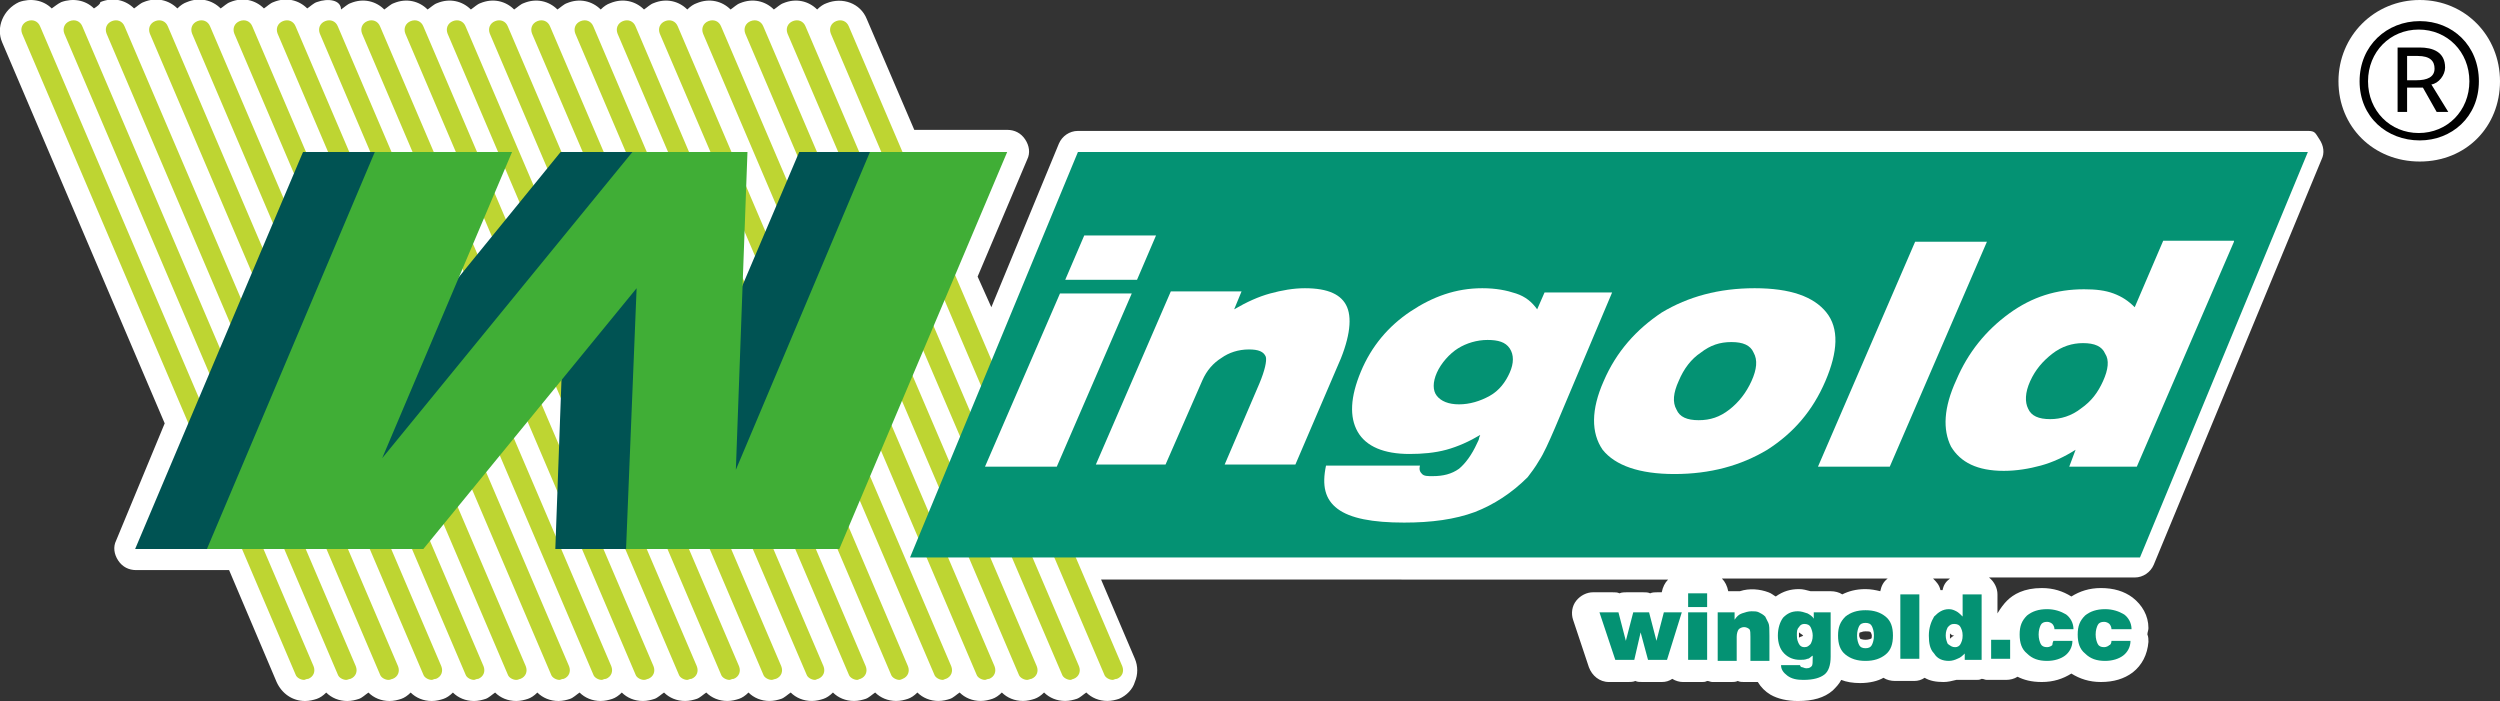 <?xml version="1.0" encoding="utf-8"?>
<!-- Generator: Adobe Illustrator 27.0.0, SVG Export Plug-In . SVG Version: 6.00 Build 0)  -->
<svg version="1.1" id="图层_1" xmlns="http://www.w3.org/2000/svg" xmlns:xlink="http://www.w3.org/1999/xlink" x="0px" y="0px"
	 viewBox="0 0 236.8 66.4" style="enable-background:new 0 0 236.8 66.4;" xml:space="preserve">
<rect x="0" y="0" width="236.8" height="66.4" fill="#333333" stroke="none"/>
<style type="text/css">
	.st0{fill:#FFFFFF;}
	.st1{fill:#BED532;}
	.st2{fill:#049273;}
	.st3{fill:#005353;}
	.st4{fill:#40AE36;}
</style>
<g>
	<path class="st0" d="M218.6,12.4H102.1c-0.8,0-1.5,0.5-1.8,1.2l-6.4,15.5l-1.3-2.9l4.7-11.1c0.3-0.6,0.2-1.3-0.2-1.9
		c-0.4-0.6-1-0.9-1.7-0.9h-6.8h-2L82.1,1.8c-0.6-1.5-2.3-2.1-3.8-1.5c-0.3,0.1-0.6,0.3-0.9,0.6c-0.8-0.8-2-1.1-3.2-0.6
		c-0.3,0.1-0.6,0.4-0.9,0.6c-0.8-0.8-2-1.1-3.2-0.6c-0.3,0.1-0.6,0.4-0.9,0.6c-0.8-0.8-2-1.1-3.2-0.6c-0.3,0.1-0.6,0.3-0.9,0.6
		c-0.8-0.8-2-1.1-3.2-0.6c-0.3,0.1-0.6,0.4-0.9,0.6c-0.8-0.8-2-1.1-3.2-0.6c-0.3,0.1-0.6,0.3-0.9,0.6c-0.8-0.8-2-1.1-3.2-0.6
		c-0.3,0.1-0.6,0.4-0.9,0.6c-0.8-0.8-2-1.1-3.2-0.6c-0.3,0.1-0.6,0.4-0.9,0.6c-0.8-0.8-2-1.1-3.2-0.6c-0.3,0.1-0.6,0.4-0.9,0.6
		c-0.8-0.8-2-1.1-3.2-0.6c-0.3,0.1-0.6,0.4-0.9,0.6c-0.8-0.8-2-1.1-3.2-0.6c-0.3,0.1-0.6,0.4-0.9,0.6c-0.8-0.8-2-1.1-3.2-0.6
		c-0.3,0.1-0.6,0.4-0.9,0.6c0-0.9-1.2-1.1-2.3-0.7c-0.3,0.1-0.6,0.4-0.9,0.6c-0.8-0.8-2-1.1-3.2-0.6c-0.3,0.1-0.6,0.4-0.9,0.6
		c-0.8-0.8-2-1.1-3.2-0.6c-0.3,0.1-0.6,0.4-0.9,0.6c-0.8-0.8-2-1.1-3.2-0.6c-0.3,0.1-0.6,0.3-0.9,0.6c-0.8-0.8-2-1.1-3.2-0.6
		c-0.3,0.1-0.6,0.4-0.9,0.6c-0.8-0.8-2-1.1-3.2-0.6c0,0.2-0.3,0.4-0.6,0.6c-0.8-0.8-2-1-3.1-0.6C5.4,0.4,5.2,0.6,4.9,0.8
		c-0.8-0.8-2-1-3.1-0.6C0.3,0.9-0.4,2.6,0.2,4l15.4,36.1L11,51.2c-0.3,0.6-0.2,1.3,0.2,1.9c0.4,0.6,1,0.9,1.7,0.9h6.8h2l4.5,10.6
		c0.5,1.1,1.5,1.8,2.7,1.8c0.4,0,0.8-0.1,1.1-0.2c0.3-0.1,0.6-0.3,0.9-0.6c0.5,0.5,1.2,0.8,2,0.8c0.4,0,0.8-0.1,1.1-0.2
		s0.6-0.4,0.9-0.6c0.5,0.5,1.2,0.8,2,0.8c0.4,0,0.8-0.1,1.1-0.2s0.6-0.3,0.9-0.6c0.5,0.5,1.2,0.8,2,0.8c0.4,0,0.8-0.1,1.1-0.2
		s0.6-0.3,0.9-0.6c0.5,0.5,1.2,0.8,2,0.8c0.4,0,0.8-0.1,1.1-0.2s0.6-0.4,0.9-0.6c0.5,0.5,1.2,0.8,2,0.8c0.4,0,0.8-0.1,1.1-0.2
		s0.6-0.3,0.9-0.6c0.5,0.5,1.2,0.8,2,0.8c0.4,0,0.8-0.1,1.1-0.2s0.6-0.4,0.9-0.6c0.5,0.5,1.2,0.8,2,0.8c0.4,0,0.8-0.1,1.1-0.2
		s0.6-0.3,0.9-0.6c0.5,0.5,1.2,0.8,2,0.8c0.4,0,0.8-0.1,1.1-0.2s0.6-0.4,0.9-0.6c0.5,0.5,1.2,0.8,2,0.8c0.4,0,0.8-0.1,1.1-0.2
		c0.3-0.1,0.6-0.4,0.9-0.6c0.5,0.5,1.2,0.8,2,0.8c0.4,0,0.8-0.1,1.1-0.2c0.3-0.1,0.6-0.3,0.9-0.6c0.5,0.5,1.2,0.8,2,0.8
		c0.4,0,0.8-0.1,1.1-0.2c0.3-0.1,0.6-0.4,0.9-0.6c0.5,0.5,1.2,0.8,2,0.8c0.4,0,0.8-0.1,1.1-0.2c0.3-0.1,0.6-0.3,0.9-0.6
		c0.5,0.5,1.2,0.8,2,0.8c0.4,0,0.8-0.1,1.1-0.2c0.3-0.1,0.6-0.4,0.9-0.6c0.5,0.5,1.2,0.8,2,0.8c0.4,0,0.8-0.1,1.1-0.2
		c0.3-0.1,0.6-0.3,0.9-0.6c0.5,0.5,1.2,0.8,2,0.8c0.4,0,0.8-0.1,1.1-0.2c0.3-0.1,0.6-0.4,0.9-0.6c0.5,0.5,1.2,0.8,2,0.8
		c0.4,0,0.8-0.1,1.1-0.2c0.3-0.1,0.6-0.3,0.9-0.6c0.5,0.5,1.2,0.8,2,0.8c0.4,0,0.8-0.1,1.1-0.2c0.3-0.1,0.6-0.3,0.9-0.6
		c0.5,0.5,1.2,0.8,2,0.8c0.4,0,0.8-0.1,1.1-0.2c0.3-0.1,0.6-0.4,0.9-0.6c0.5,0.5,1.2,0.8,2,0.8c0.4,0,0.8-0.1,1.1-0.2
		c0.7-0.3,1.3-0.9,1.5-1.6c0.3-0.7,0.3-1.5,0-2.2l-3.2-7.5H158c-0.3,0.3-0.5,0.7-0.6,1.2H157c-0.2,0-0.5,0-0.7,0.1
		c-0.2-0.1-0.4-0.1-0.7-0.1h-1.5c-0.2,0-0.5,0-0.7,0.1c-0.2-0.1-0.4-0.1-0.7-0.1h-1.8c-0.6,0-1.2,0.3-1.6,0.8
		c-0.4,0.5-0.5,1.2-0.3,1.8l1.5,4.5c0.3,0.8,1,1.4,1.9,1.4h1.8c0.2,0,0.5,0,0.7-0.1c0.2,0.1,0.4,0.1,0.7,0.1h1.8
		c0.4,0,0.7-0.1,1-0.3c0.3,0.2,0.7,0.3,1,0.3h1.8c0.2,0,0.3,0,0.5-0.1c0.2,0,0.3,0.1,0.5,0.1h1.8c0.2,0,0.4,0,0.6-0.1
		c0.2,0.1,0.4,0.1,0.6,0.1h1.3c0.3,0.5,0.7,0.9,1.2,1.2c0.7,0.4,1.6,0.6,2.6,0.6c1.4,0,2.5-0.3,3.3-1c0.3-0.3,0.6-0.6,0.8-1
		c0.5,0.2,1.1,0.3,1.8,0.3c0.9,0,1.7-0.2,2.2-0.5c0.3,0.2,0.7,0.3,1.1,0.3h1.8c0.4,0,0.7-0.1,1-0.3c0.5,0.3,1.1,0.4,1.8,0.4
		c0.4,0,0.8-0.1,1.2-0.2c0.1,0,0.2,0,0.3,0h1.6c0.2,0,0.3,0,0.5-0.1c0.2,0,0.3,0.1,0.5,0.1h1.8c0.4,0,0.8-0.1,1.1-0.3
		c0.6,0.3,1.3,0.5,2.3,0.5c1.1,0,2-0.3,2.8-0.8c0.8,0.5,1.7,0.8,2.8,0.8c1.2,0,2.2-0.3,3-0.9c0.9-0.7,1.4-1.7,1.5-2.9
		c0-0.2,0-0.5-0.1-0.7c0-0.2,0.1-0.4,0.1-0.6c0-1.2-0.6-2.2-1.5-2.9c-0.8-0.6-1.8-0.9-3-0.9c-1.1,0-2,0.3-2.8,0.8
		c-0.8-0.5-1.7-0.8-2.8-0.8c-1.7,0-2.7,0.6-3.3,1.2c-0.3,0.3-0.6,0.7-0.9,1.2v-1.8c0-0.6-0.3-1.2-0.8-1.6h13.8
		c0.8,0,1.5-0.5,1.8-1.2l15.9-38.4c0.3-0.6,0.2-1.3-0.2-1.9S219.3,12.4,218.6,12.4z M184.7,60.5c0-0.1,0-0.2,0-0.3s0-0.2,0-0.2
		c0.1,0.1,0.2,0.2,0.4,0.2C184.9,60.3,184.8,60.4,184.7,60.5z M170.4,60.2c0-0.1,0-0.2,0-0.3c0.1,0.1,0.3,0.2,0.4,0.3
		c-0.1,0.1-0.3,0.1-0.4,0.2l0,0C170.4,60.5,170.4,60.4,170.4,60.2z M176.2,59.9c0.1,0,0.2-0.1,0.5-0.1s0.4,0,0.5,0.1
		c0,0,0.1,0.2,0.1,0.3s0,0.3-0.1,0.3c0,0-0.2,0.1-0.5,0.1s-0.5-0.1-0.5-0.1s-0.1-0.2-0.1-0.3C176.1,60.1,176.1,59.9,176.2,59.9z
		 M178.8,54.8c-0.4,0.3-0.6,0.7-0.7,1.2c-0.4-0.1-0.9-0.2-1.4-0.2c-0.9,0-1.6,0.2-2.2,0.5c-0.3-0.2-0.7-0.3-1.1-0.3h-1.6
		c-0.1,0-0.2,0-0.3,0c-0.4-0.1-0.7-0.2-1.1-0.2c-0.8,0-1.5,0.2-2.2,0.7c-0.2-0.1-0.4-0.3-0.7-0.4c-0.8-0.3-1.8-0.4-2.7-0.1
		c-0.1,0-0.3,0-0.4,0h-0.7c-0.1-0.5-0.3-0.9-0.6-1.2H178.8z M184,55.9c-0.1,0-0.1,0-0.2,0c-0.1-0.5-0.4-0.8-0.7-1.1h1.6
		C184.3,55.1,184.1,55.4,184,55.9z"/>
	<path class="st0" d="M229.2,0c-4.3,0-7.7,3.4-7.7,7.7s3.3,7.6,7.7,7.6s7.6-3.3,7.6-7.6S233.5,0,229.2,0z"/>
</g>
<g>
	<g>
		<path class="st1" d="M28.8,64.4c-0.3,0-0.7-0.2-0.8-0.5L2.1,3.2c-0.2-0.5,0-1,0.5-1.2s1,0,1.2,0.5l25.9,60.6c0.2,0.5,0,1-0.5,1.2
			C29,64.3,28.9,64.4,28.8,64.4"/>
		<path class="st1" d="M32.8,64.4c-0.3,0-0.7-0.2-0.8-0.5L6.1,3.2c-0.2-0.5,0-1,0.5-1.2s1,0,1.2,0.5l25.9,60.6c0.2,0.5,0,1-0.5,1.2
			C33.1,64.3,32.9,64.4,32.8,64.4"/>
		<path class="st1" d="M36.8,64.4c-0.3,0-0.7-0.2-0.8-0.5L10.1,3.2c-0.2-0.5,0-1,0.5-1.2s1,0,1.2,0.5l25.9,60.6c0.2,0.5,0,1-0.5,1.2
			C37.1,64.3,37,64.4,36.8,64.4"/>
		<path class="st1" d="M40.9,64.4c-0.3,0-0.7-0.2-0.8-0.5L14.2,3.2c-0.2-0.5,0-1,0.5-1.2s1,0,1.2,0.5l25.9,60.6c0.2,0.5,0,1-0.5,1.2
			C41.1,64.3,41,64.4,40.9,64.4"/>
		<path class="st1" d="M44.9,64.4c-0.3,0-0.7-0.2-0.8-0.5L18.2,3.2c-0.2-0.5,0-1,0.5-1.2s1,0,1.2,0.5l25.9,60.6c0.2,0.5,0,1-0.5,1.2
			C45.1,64.3,45,64.4,44.9,64.4"/>
		<path class="st1" d="M48.9,64.4c-0.3,0-0.7-0.2-0.8-0.5L22.2,3.2c-0.2-0.5,0-1,0.5-1.2s1,0,1.2,0.5l25.9,60.6c0.2,0.5,0,1-0.5,1.2
			C49.2,64.3,49.1,64.4,48.9,64.4"/>
		<path class="st1" d="M53,64.4c-0.3,0-0.7-0.2-0.8-0.5L26.3,3.2c-0.2-0.5,0-1,0.5-1.2s1,0,1.2,0.5l25.9,60.6c0.2,0.5,0,1-0.5,1.2
			C53.2,64.3,53.1,64.4,53,64.4"/>
		<path class="st1" d="M57,64.4c-0.3,0-0.7-0.2-0.8-0.5L30.3,3.2c-0.2-0.5,0-1,0.5-1.2s1,0,1.2,0.5l25.9,60.6c0.2,0.5,0,1-0.5,1.2
			C57.2,64.3,57.1,64.4,57,64.4"/>
		<path class="st1" d="M61,64.4c-0.3,0-0.7-0.2-0.8-0.5L34.3,3.2c-0.2-0.5,0-1,0.5-1.2s1,0,1.2,0.5l25.9,60.6c0.2,0.5,0,1-0.5,1.2
			C61.3,64.3,61.2,64.4,61,64.4"/>
		<path class="st1" d="M65.1,64.4c-0.3,0-0.7-0.2-0.8-0.5L38.4,3.2c-0.2-0.5,0-1,0.5-1.2s1,0,1.2,0.5L66,63.1c0.2,0.5,0,1-0.5,1.2
			C65.3,64.3,65.2,64.4,65.1,64.4"/>
		<path class="st1" d="M69.1,64.4c-0.3,0-0.7-0.2-0.8-0.5L42.4,3.2c-0.2-0.5,0-1,0.5-1.2s1,0,1.2,0.5L70,63.1c0.2,0.5,0,1-0.5,1.2
			C69.3,64.3,69.2,64.4,69.1,64.4"/>
		<path class="st1" d="M73.1,64.4c-0.3,0-0.7-0.2-0.8-0.5L46.4,3.2c-0.2-0.5,0-1,0.5-1.2s1,0,1.2,0.5L74,63.1c0.2,0.5,0,1-0.5,1.2
			C73.4,64.3,73.2,64.4,73.1,64.4"/>
		<path class="st1" d="M77.2,64.4c-0.3,0-0.7-0.2-0.8-0.5l-26-60.7c-0.2-0.5,0-1,0.5-1.2s1,0,1.2,0.5L78,63.1c0.2,0.5,0,1-0.5,1.2
			C77.4,64.3,77.3,64.4,77.2,64.4"/>
		<path class="st1" d="M81.2,64.4c-0.3,0-0.7-0.2-0.8-0.5L54.5,3.2c-0.2-0.5,0-1,0.5-1.2s1,0,1.2,0.5L82,63.1c0.2,0.5,0,1-0.5,1.2
			C81.4,64.3,81.3,64.4,81.2,64.4"/>
		<path class="st1" d="M85.2,64.4c-0.3,0-0.7-0.2-0.8-0.5L58.5,3.2c-0.2-0.5,0-1,0.5-1.2s1,0,1.2,0.5L86,63.1c0.2,0.5,0,1-0.5,1.2
			C85.5,64.3,85.3,64.4,85.2,64.4"/>
		<path class="st1" d="M89.3,64.4c-0.3,0-0.7-0.2-0.8-0.5l-26-60.7c-0.2-0.5,0-1,0.5-1.2s1,0,1.2,0.5l25.9,60.6c0.2,0.5,0,1-0.5,1.2
			C89.5,64.3,89.4,64.4,89.3,64.4"/>
		<path class="st1" d="M93.3,64.4c-0.3,0-0.7-0.2-0.8-0.5L66.6,3.2c-0.2-0.5,0-1,0.5-1.2s1,0,1.2,0.5l25.9,60.6c0.2,0.5,0,1-0.5,1.2
			C93.5,64.3,93.4,64.4,93.3,64.4"/>
		<path class="st1" d="M97.3,64.4c-0.3,0-0.7-0.2-0.8-0.5L70.6,3.2c-0.2-0.5,0-1,0.5-1.2s1,0,1.2,0.5l25.9,60.6c0.2,0.5,0,1-0.5,1.2
			C97.6,64.3,97.4,64.4,97.3,64.4"/>
		<path class="st1" d="M101.4,64.4c-0.3,0-0.7-0.2-0.8-0.5l-26-60.7c-0.2-0.5,0-1,0.5-1.2s1,0,1.2,0.5l25.9,60.6
			c0.2,0.5,0,1-0.5,1.2C101.6,64.3,101.5,64.4,101.4,64.4"/>
		<path class="st1" d="M105.4,64.4c-0.3,0-0.7-0.2-0.8-0.5L78.7,3.2c-0.2-0.5,0-1,0.5-1.2s1,0,1.2,0.5l25.9,60.6
			c0.2,0.5,0,1-0.5,1.2C105.6,64.3,105.5,64.4,105.4,64.4"/>
	</g>
	<polygon class="st2" points="202.7,52.8 86.2,52.8 102.1,14.4 218.6,14.4 	"/>
	<g>
		<path class="st0" d="M136.1,35.3c-0.4,0.9-0.4,1.7,0,2.2s1.1,0.8,2.1,0.8s2-0.3,2.9-0.8s1.5-1.3,1.9-2.2s0.4-1.7,0-2.3
			s-1.1-0.8-2.1-0.8s-2,0.3-2.8,0.8S136.5,34.4,136.1,35.3 M147.3,40.5c-0.6,1.4-1.1,2.5-1.5,3.1c-0.4,0.7-0.8,1.2-1.1,1.6
			c-1.5,1.5-3.2,2.6-5,3.3c-1.9,0.7-4.1,1-6.7,1c-3,0-5.1-0.4-6.3-1.3c-1.2-0.9-1.5-2.2-1.1-4.1h8.9c-0.1,0.4,0,0.6,0.2,0.8
			s0.5,0.2,1,0.2c1,0,1.8-0.2,2.5-0.7c0.6-0.5,1.2-1.3,1.7-2.4c0.1-0.2,0.2-0.4,0.2-0.5s0.1-0.2,0.1-0.3c-1,0.6-2.1,1.1-3.2,1.4
			c-1.1,0.3-2.3,0.4-3.5,0.4c-2.4,0-4.1-0.7-4.9-2.1c-0.8-1.4-0.7-3.3,0.3-5.7s2.6-4.3,4.7-5.7c2.1-1.4,4.3-2.2,6.8-2.2
			c1.3,0,2.3,0.2,3.2,0.5s1.5,0.8,2,1.5l0.7-1.6h6.4L147.3,40.5z"/>
	</g>
	<path class="st0" d="M100.9,26.5l1.8-4.2h6.8l-1.8,4.2H100.9z M93.3,44.2l7.1-16.4h6.8l-7.1,16.4H93.3z"/>
	<g>
		<path class="st0" d="M103.8,44l7.1-16.4h6.7l-0.7,1.7c1.2-0.7,2.3-1.2,3.4-1.5s2.2-0.5,3.3-0.5c2.2,0,3.5,0.6,4,1.8
			c0.5,1.2,0.2,3.2-1,5.8l-3.9,9.1H116l3.3-7.7c0.5-1.2,0.7-2.1,0.6-2.5c-0.2-0.5-0.7-0.7-1.6-0.7c-1,0-1.9,0.3-2.6,0.8
			c-0.8,0.5-1.4,1.2-1.8,2.1l-3.5,8C110.4,44,103.8,44,103.8,44z"/>
		<path class="st0" d="M159,36.1c-0.5,1.1-0.6,2-0.2,2.7c0.3,0.7,1,1,2.1,1s2-0.3,2.9-1s1.6-1.6,2.1-2.7c0.5-1.1,0.6-2,0.2-2.7
			c-0.3-0.7-1-1-2.1-1s-2,0.3-2.9,1C160.2,34,159.5,34.9,159,36.1 M151.9,36.1c1.2-2.8,3.1-4.9,5.5-6.5c2.5-1.5,5.4-2.3,8.8-2.3
			c3.4,0,5.6,0.8,6.8,2.3s1.1,3.7-0.1,6.5c-1.2,2.8-3,4.9-5.5,6.5c-2.5,1.5-5.4,2.3-8.8,2.3c-3.3,0-5.6-0.8-6.8-2.3
			C150.7,41,150.7,38.8,151.9,36.1"/>
	</g>
	<polygon class="st0" points="172.2,44.2 181.4,22.9 188.2,22.9 179,44.2 	"/>
	<g>
		<path class="st0" d="M199.2,36.1c0.5-1.1,0.6-2,0.2-2.6c-0.3-0.7-1-1-2.1-1c-1,0-2,0.3-2.9,1s-1.6,1.5-2.1,2.6s-0.5,2-0.2,2.6
			c0.3,0.7,1,1,2.1,1c1,0,2-0.3,2.9-1C198.1,38,198.7,37.2,199.2,36.1 M211.6,22.9l-9.2,21.3H196l0.6-1.6c-1.1,0.7-2.2,1.2-3.3,1.5
			s-2.3,0.5-3.5,0.5c-2.5,0-4.1-0.8-5-2.3c-0.8-1.6-0.7-3.7,0.5-6.3c1.1-2.6,2.8-4.7,5-6.3c2.2-1.6,4.5-2.3,7.1-2.3
			c1.1,0,2,0.1,2.8,0.4s1.4,0.7,2,1.3l2.7-6.3h6.7V22.9z"/>
	</g>
	<polygon class="st2" points="157.6,58 156.9,60.7 156.2,58 154.7,58 154,60.7 153.3,58 151.5,58 153,62.5 154.8,62.5 155.4,59.9 
		156.1,62.5 157.9,62.5 159.3,58 	"/>
	<path class="st2" d="M159.9,62.5h1.8V58h-1.8V62.5z M159.9,57.5h1.8v-1.3h-1.8V57.5z"/>
	<g>
		<path class="st2" d="M162.7,62.5V58h1.6v0.7c0.2-0.3,0.4-0.5,0.7-0.6s0.6-0.2,0.9-0.2c0.3,0,0.5,0,0.7,0.1s0.4,0.2,0.6,0.4
			c0.1,0.2,0.2,0.4,0.3,0.6c0.1,0.2,0.1,0.6,0.1,1.2v2.4h-1.8v-2.3c0-0.3,0-0.6-0.1-0.7c-0.1-0.1-0.3-0.2-0.5-0.2s-0.4,0.1-0.5,0.2
			c-0.1,0.1-0.2,0.4-0.2,0.7v2.3h-1.8V62.5z"/>
		<path class="st2" d="M170.2,60.2c0,0.4,0.1,0.6,0.2,0.8c0.1,0.2,0.3,0.3,0.5,0.3c0.3,0,0.4-0.1,0.6-0.3c0.1-0.2,0.2-0.4,0.2-0.8
			c0-0.3-0.1-0.6-0.2-0.8c-0.1-0.2-0.3-0.3-0.6-0.3c-0.2,0-0.4,0.1-0.5,0.3C170.2,59.6,170.2,59.8,170.2,60.2 M168.7,63h1.8
			c0,0.1,0.1,0.2,0.2,0.2c0.1,0,0.2,0.1,0.4,0.1c0.3,0,0.4-0.1,0.5-0.2c0.1-0.1,0.1-0.4,0.1-0.8v-0.2c-0.2,0.1-0.3,0.3-0.5,0.3
			c-0.2,0.1-0.5,0.1-0.7,0.1c-0.6,0-1.1-0.2-1.5-0.6c-0.4-0.4-0.6-1-0.6-1.7s0.2-1.3,0.5-1.7c0.4-0.4,0.8-0.6,1.4-0.6
			c0.3,0,0.6,0.1,0.9,0.2c0.2,0.1,0.5,0.3,0.6,0.5V58h1.6v4.2c0,0.8-0.2,1.4-0.6,1.7c-0.4,0.3-1,0.5-2,0.5c-0.6,0-1.1-0.1-1.5-0.4
			S168.7,63.4,168.7,63"/>
		<path class="st2" d="M175.9,60.2c0,0.4,0.1,0.7,0.2,0.9c0.1,0.2,0.3,0.3,0.6,0.3s0.5-0.1,0.6-0.3s0.2-0.5,0.2-0.9
			s-0.1-0.7-0.2-0.9c-0.1-0.2-0.3-0.3-0.6-0.3s-0.5,0.1-0.6,0.3C176,59.5,175.9,59.8,175.9,60.2 M174.1,60.2c0-0.8,0.2-1.3,0.7-1.8
			c0.5-0.4,1.1-0.6,1.9-0.6c0.8,0,1.4,0.2,1.9,0.6c0.5,0.4,0.7,1,0.7,1.8s-0.2,1.4-0.7,1.8c-0.5,0.4-1.1,0.6-1.9,0.6
			s-1.4-0.2-1.9-0.6S174.1,61,174.1,60.2"/>
	</g>
	<rect x="180" y="56.3" class="st2" width="1.8" height="6.1"/>
	<g>
		<path class="st2" d="M185.2,61.3c0.2,0,0.4-0.1,0.5-0.3s0.2-0.4,0.2-0.8c0-0.4-0.1-0.6-0.2-0.8c-0.1-0.2-0.3-0.3-0.6-0.3
			s-0.4,0.1-0.6,0.3c-0.1,0.2-0.2,0.4-0.2,0.8c0,0.3,0.1,0.6,0.2,0.8C184.8,61.2,184.9,61.3,185.2,61.3 M187.7,62.5h-1.6v-0.6
			c-0.2,0.2-0.4,0.4-0.7,0.5c-0.2,0.1-0.5,0.2-0.8,0.2c-0.6,0-1.1-0.2-1.4-0.7c-0.4-0.4-0.5-1-0.5-1.7s0.2-1.3,0.5-1.8
			c0.4-0.4,0.8-0.7,1.4-0.7c0.3,0,0.5,0.1,0.7,0.2c0.2,0.1,0.4,0.3,0.6,0.5v-2.1h1.8V62.5z"/>
	</g>
	<rect x="188.6" y="60.6" class="st2" width="1.8" height="1.8"/>
	<g>
		<path class="st2" d="M194.5,60.7h1.8c0,0.6-0.3,1.1-0.7,1.4c-0.4,0.3-1,0.5-1.7,0.5c-0.8,0-1.4-0.2-1.9-0.7
			c-0.5-0.4-0.7-1-0.7-1.8s0.2-1.3,0.7-1.8c0.5-0.4,1.1-0.6,1.9-0.6c0.7,0,1.3,0.2,1.8,0.5c0.4,0.3,0.7,0.8,0.7,1.4h-1.8
			c0-0.2-0.1-0.4-0.2-0.5c-0.1-0.1-0.3-0.2-0.5-0.2c-0.3,0-0.5,0.1-0.6,0.3s-0.2,0.5-0.2,0.9s0.1,0.7,0.2,0.9
			c0.1,0.2,0.3,0.3,0.6,0.3c0.2,0,0.4-0.1,0.5-0.2C194.4,61.1,194.4,60.9,194.5,60.7"/>
		<path class="st2" d="M200,60.7h1.8c0,0.6-0.3,1.1-0.7,1.4c-0.4,0.3-1,0.5-1.7,0.5c-0.8,0-1.4-0.2-1.9-0.7c-0.5-0.4-0.7-1-0.7-1.8
			s0.2-1.3,0.7-1.8c0.5-0.4,1.1-0.6,1.9-0.6c0.7,0,1.3,0.2,1.8,0.5c0.4,0.3,0.7,0.8,0.7,1.4H200c0-0.2-0.1-0.4-0.2-0.5
			c-0.1-0.1-0.3-0.2-0.5-0.2c-0.3,0-0.5,0.1-0.6,0.3s-0.2,0.5-0.2,0.9s0.1,0.7,0.2,0.9c0.1,0.2,0.3,0.3,0.6,0.3
			c0.2,0,0.4-0.1,0.5-0.2C199.9,61.1,200,60.9,200,60.7"/>
	</g>
	<polygon class="st3" points="75.7,14.4 62.9,44.5 64.1,14.4 64.1,14.4 54,14.4 53.1,14.4 29.5,43.4 41.7,14.4 28.7,14.4 12.8,52 
		22.5,52 25.8,52 33.4,52 53.5,27.3 52.6,52 59.8,52 62.6,52 72.8,52 88.7,14.4 	"/>
	<polygon class="st4" points="82.4,14.4 69.7,44.5 70.8,14.4 70.8,14.4 60.8,14.4 59.9,14.4 36.2,43.4 48.5,14.4 35.5,14.4 19.6,52 
		29.2,52 32.6,52 40.1,52 60.3,27.3 59.3,52 66.5,52 69.4,52 79.5,52 95.4,14.4 	"/>
	<path d="M228.9,7.6c1,0,1.7-0.3,1.7-1.1c0-0.7-0.4-1.2-1.6-1.2h-1v2.3C228,7.6,228.9,7.6,228.9,7.6z M227.1,4.5h2.1
		c1.2,0,2.4,0.4,2.4,1.9c0,0.7-0.6,1.5-1.3,1.6l1.6,2.6h-1.1l-1.3-2.3H228v2.3h-0.9V4.5z M233.9,7.7c0-2.8-2.1-4.9-4.8-4.9
		s-4.8,2.1-4.8,4.9s2.1,4.9,4.8,4.9C231.8,12.6,233.9,10.5,233.9,7.7 M223.5,7.7c0-3.4,2.6-5.7,5.7-5.7c3.1,0,5.6,2.3,5.6,5.7
		s-2.6,5.6-5.6,5.6C226.1,13.3,223.5,11.1,223.5,7.7"/>
</g>
</svg>
